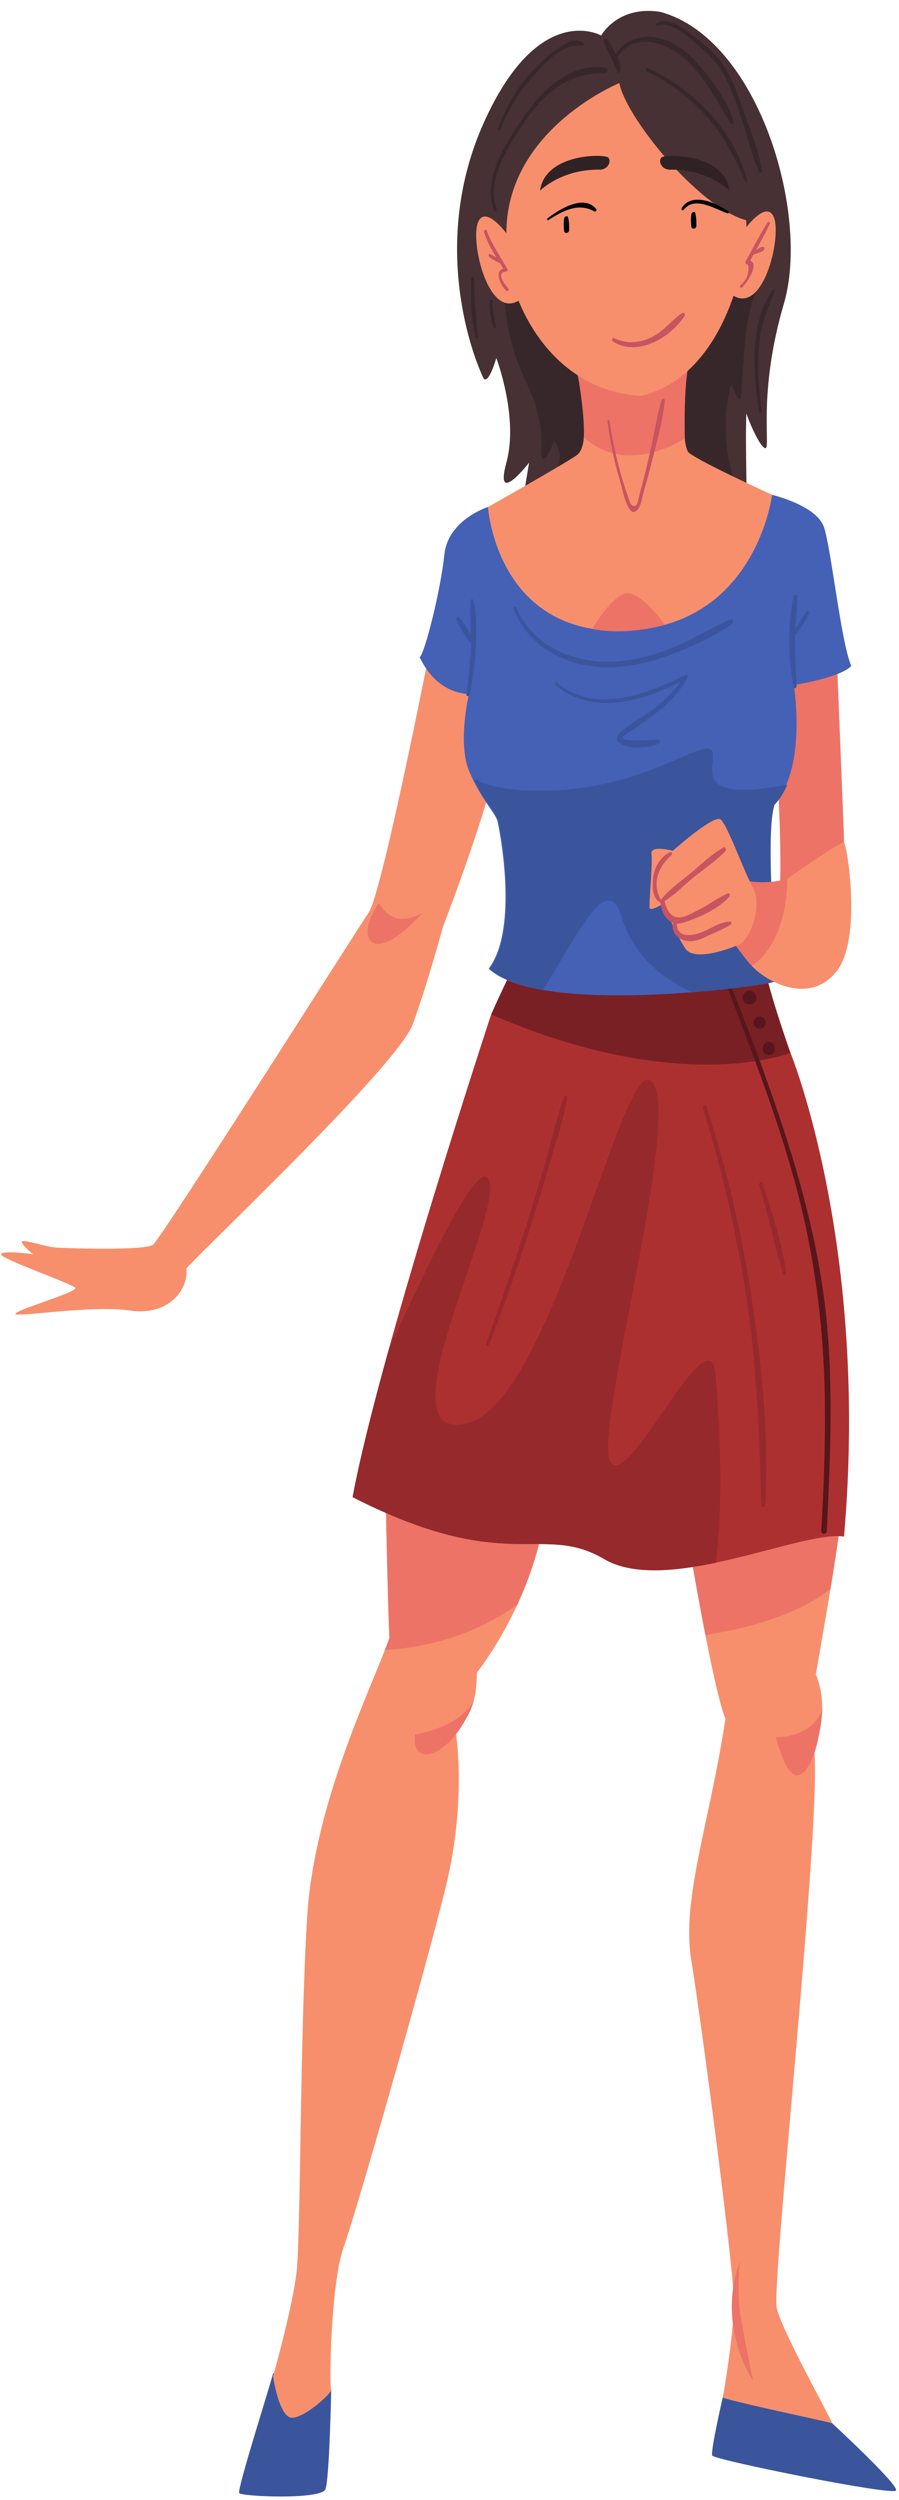 <?xml version="1.0" encoding="UTF-8"?><svg xmlns="http://www.w3.org/2000/svg" xmlns:xlink="http://www.w3.org/1999/xlink" height="2413.9" preserveAspectRatio="xMidYMid meet" version="1.0" viewBox="1066.5 289.5 868.8 2413.9" width="868.8" zoomAndPan="magnify"><g><g><path d="M 1764.988 2604.273 C 1764.988 2604.273 1752.926 2656.371 1754.84 2660.5 C 1756.738 2664.633 1929.57 2699.582 1932.434 2694.18 C 1935.281 2688.781 1870.469 2629.051 1870.469 2629.051 L 1764.988 2604.273" fill="#3a559c"/></g><g><path d="M 1330.379 2580.922 C 1330.379 2583.941 1295.281 2693.391 1297.66 2696.719 C 1300.039 2700.059 1377.238 2703.391 1381.059 2692.91 C 1384.871 2682.43 1386.621 2596.648 1386.621 2596.648 L 1330.379 2580.922" fill="#3a559c"/></g><g><path d="M 1439.039 1726.77 C 1439.039 1728.672 1441.578 1851.309 1442.852 1871.012 C 1425.059 1920.57 1370.41 2029.859 1363.422 2139.148 C 1356.43 2248.441 1357.07 2446.051 1353.262 2481.641 C 1349.449 2517.219 1330.379 2583.941 1330.379 2583.941 C 1330.379 2583.941 1336.102 2623.969 1348.809 2623.969 C 1361.52 2623.969 1388.84 2598.551 1386.621 2596.648 C 1384.391 2594.738 1386.301 2493.711 1398.371 2460.031 C 1410.441 2426.352 1474.941 2201.539 1496.859 2113.16 C 1518.781 2024.77 1506.391 1958.059 1506.391 1958.059 C 1506.391 1958.059 1527.359 1951.379 1527.359 1904.68 C 1588.359 1822.711 1594.078 1744.66 1594.078 1744.66 L 1439.039 1726.77" fill="#f78f6d"/></g><g><path d="M 1729.426 1762.355 C 1729.426 1764.258 1754.844 1918.031 1767.555 1949.16 C 1752.297 2049.562 1724.973 2123.262 1734.5 2181.723 C 1744.039 2240.18 1776.438 2484.18 1775.812 2514.68 C 1775.168 2545.18 1765.641 2602.359 1764.996 2604.27 C 1764.371 2606.18 1868.578 2628.422 1870.484 2629.051 C 1872.387 2629.691 1822.191 2540.73 1817.105 2517.852 C 1812.02 2494.98 1860.945 2044.48 1853.332 1979.02 C 1869.848 1935.18 1854.867 1906.41 1854.867 1906.41 C 1854.867 1906.41 1880.008 1765.824 1879.062 1750.43 C 1878.105 1735.031 1729.426 1762.355 1729.426 1762.355" fill="#f78f6d"/></g><g><path d="M 1879.082 1750.43 C 1878.125 1735.023 1729.445 1762.352 1729.445 1762.352 C 1729.445 1763.484 1738.312 1817.598 1748.184 1868.129 C 1783.688 1862.75 1835.125 1850.59 1869.098 1823.559 C 1874.609 1789.969 1879.52 1757.395 1879.082 1750.43" fill="#ed7367"/></g><g><path d="M 1566.512 1838.801 C 1591.109 1785.34 1594.102 1744.66 1594.102 1744.66 L 1439.059 1726.77 C 1439.059 1728.68 1441.602 1851.309 1442.871 1871.012 C 1441.59 1874.578 1440.102 1878.488 1438.469 1882.648 C 1476.422 1880.488 1522.699 1869.898 1566.512 1838.801" fill="#ed7367"/></g><g><path d="M 1541.168 1268.957 C 1541.168 1268.957 1432.676 1597.785 1407.27 1735.031 C 1557.219 1811.289 1589.609 1759.176 1650.309 1794.762 C 1710.98 1830.344 1841.105 1766.805 1882.152 1773.156 C 1906.691 1492.309 1830.449 1306.133 1830.449 1306.133 C 1830.449 1306.133 1663.652 1241.316 1541.168 1268.957" fill="#ad3031"/></g><g><path d="M 1573.117 1200.918 C 1573.117 1200.918 1548.332 1252.262 1541.188 1268.938 C 1724.191 1348.535 1830.457 1306.109 1830.457 1306.109 C 1830.457 1306.109 1805.672 1236.934 1803.293 1211.004 C 1800.922 1185.074 1573.117 1200.918 1573.117 1200.918" fill="#792024"/></g><g><path d="M 1863.375 1547.074 C 1854.539 1476.688 1834.344 1408.48 1810.781 1341.793 C 1797.215 1303.41 1782.613 1265.352 1767.289 1227.637 C 1766.391 1225.43 1763.566 1227.43 1764.289 1229.348 C 1789.082 1294.957 1815.031 1359.957 1833.781 1427.645 C 1853.16 1497.598 1862.664 1568.812 1863.641 1641.359 C 1864.203 1683.336 1862.695 1725.418 1860.18 1767.328 C 1859.949 1771.359 1865.395 1771.293 1865.582 1767.512 C 1868.945 1694.078 1872.578 1620.254 1863.375 1547.074" fill="#57161b"/></g><g><path d="M 1480.656 922.844 C 1480.656 922.844 1435.738 1151.227 1422.867 1170.434 C 1410.008 1189.625 1222.363 1485.523 1214.262 1491.371 C 1206.164 1497.223 1132.531 1494.836 1121.332 1494.125 C 1110.133 1493.41 1087.973 1485.547 1087.5 1488.402 C 1087.02 1491.27 1098.461 1500.559 1098.461 1500.559 C 1098.461 1500.559 1068.43 1496.266 1067.48 1500.559 C 1066.531 1504.855 1136.113 1528.914 1139.203 1532.965 C 1142.301 1537.02 1079.402 1554.883 1081.543 1558.223 C 1083.68 1561.562 1155.172 1549.406 1191.863 1554.883 C 1228.562 1560.363 1248.812 1535.59 1246.672 1514.145 C 1266.922 1491.742 1451.117 1317.555 1465.414 1278.48 C 1479.699 1239.41 1494.762 1183.812 1494.762 1183.812 C 1494.762 1183.812 1549.332 1044.02 1554.07 987.781 C 1558.812 931.547 1480.656 922.844 1480.656 922.844" fill="#f78f6d"/></g><g><path d="M 1818.066 1044.488 C 1818.441 1045.867 1823.777 1147.094 1818.066 1162.031 C 1812.344 1176.984 1881.918 1105.969 1882.164 1102.875 C 1882.406 1099.766 1875.254 928.684 1875.254 924.402 C 1875.254 920.113 1778.512 899.141 1818.066 1044.488" fill="#ed7367"/></g><g><path d="M 1538.09 779.043 C 1538.09 779.043 1499.406 791.125 1495.914 825.109 C 1492.41 859.105 1477.164 919.785 1472.082 924.238 C 1490.188 961.414 1519.75 959.508 1519.75 959.508 C 1519.75 959.508 1508.297 1006.848 1520.051 1034.492 C 1531.816 1062.133 1545.473 1074.516 1547.375 1082.773 C 1549.281 1091.035 1568.031 1186.027 1538.801 1224.793 C 1589.004 1271.801 1810.328 1240.887 1814.027 1237.285 C 1817.738 1233.68 1803.973 1097.062 1814.027 1066.57 C 1846.969 1031.629 1833.629 950.922 1833.629 950.922 C 1833.629 950.922 1878.641 943.934 1889.172 932.496 C 1879.379 910.254 1869.859 819.875 1862.859 798.672 C 1855.875 777.453 1812.656 767.293 1812.656 767.293 L 1538.09 779.043" fill="#4461b6"/></g><g><path d="M 1815.008 1066.582 C 1820.195 1061.078 1824.227 1054.445 1827.34 1047.164 C 1729.602 1065.77 1761.352 1026.859 1754.535 1014.48 C 1747.547 1001.766 1692.258 1048.793 1602.668 1052.605 C 1558.707 1054.48 1535.867 1048.082 1524.004 1041.082 C 1534.988 1064.141 1546.609 1075.211 1548.348 1082.785 C 1550.25 1091.051 1568.992 1186.035 1539.781 1224.797 C 1550.445 1234.801 1568.871 1241.262 1591.281 1245.219 C 1623.117 1195.082 1652.809 1129.152 1666.859 1173.543 C 1677.168 1210.418 1704.762 1233.352 1735.484 1247.648 C 1779.555 1244.164 1813.562 1238.688 1815.008 1237.301 C 1818.711 1233.695 1804.934 1097.082 1815.008 1066.582" fill="#3a559c"/></g><g><path d="M 1647.445 323.777 C 1647.445 323.777 1587.387 289.473 1534.176 407.656 C 1480.977 525.836 1524.477 636.402 1534.176 655.461 C 1539.426 659.285 1546.125 635.141 1546.125 635.141 C 1546.125 635.141 1567.887 692.328 1555.875 736.16 C 1543.875 780.012 1577.836 736.16 1577.836 736.16 C 1577.836 736.16 1570.887 778.098 1569.766 783.188 C 1568.656 788.277 1786.453 806.07 1787.801 795.262 C 1789.148 784.453 1786.453 719.648 1787.801 688.52 C 1788.5 692.328 1801.219 722.824 1806.309 722.191 C 1811.379 721.543 1798.676 669.098 1824.102 582.543 C 1849.512 495.988 1799.473 326.324 1704.391 300.914 C 1663.332 294.562 1647.445 323.777 1647.445 323.777" fill="#473134"/></g><g><path d="M 1558.363 549.336 C 1551.41 552.051 1550.559 607.805 1574.059 656.406 C 1597.57 705.027 1586.457 727.902 1590.586 731.711 C 1594.715 735.52 1602.016 715.18 1602.016 715.18 C 1602.016 715.18 1615.68 731.074 1600.121 749.82 C 1584.562 768.566 1783.773 767.93 1781.539 766.336 C 1779.309 764.742 1758.227 714.863 1773.055 660.855 C 1774.223 660.855 1778.367 675.473 1781.539 674.836 C 1784.699 674.199 1783.164 600.031 1797.449 570.676 C 1811.746 541.32 1618.594 525.809 1558.363 549.336" fill="#38272a"/></g><g><path d="M 1630.781 711.609 C 1630.781 711.609 1630.301 723.051 1625.051 728.051 C 1619.816 733.062 1538.078 779.039 1538.078 779.039 C 1538.078 779.039 1546.277 903.906 1671.844 898.5 C 1797.41 893.094 1812.672 767.289 1812.672 767.289 C 1812.672 767.289 1733.871 731.391 1731.172 725.355 C 1728.477 719.316 1728.336 712.957 1728.336 712.957 L 1630.781 711.609" fill="#f78f6d"/></g><g><path d="M 1622.672 642.109 C 1623.941 644.652 1631.641 685.957 1630.777 711.605 C 1672.391 750.371 1728.332 712.965 1728.332 712.965 C 1728.332 712.965 1726.562 651.008 1734.188 635.129 C 1741.812 619.238 1622.672 642.109 1622.672 642.109" fill="#ed7367"/></g><g><path d="M 1784.016 513.738 C 1784.016 513.738 1807.125 480.379 1814.516 499.684 C 1821.902 518.977 1803.785 596.188 1773.055 573.543 C 1776.859 531.852 1784.016 513.738 1784.016 513.738" fill="#f78f6d"/></g><g><path d="M 1665.086 369.684 C 1665.086 369.684 1546.902 417.82 1556.43 526.957 C 1554.051 563.168 1588.84 665.621 1686.047 671.816 C 1768.023 652.289 1790.422 536.977 1787.566 502.184 C 1739.914 488.824 1670.332 400.668 1665.086 369.684" fill="#f78f6d"/></g><g><path d="M 1588.359 473.582 C 1588.359 473.582 1609.332 452.371 1646.973 453.328 C 1654.363 452.605 1657.461 445.215 1654.363 441.648 C 1651.266 438.078 1593.594 437.117 1588.359 473.582" fill="#302224"/></g><g><path d="M 1771.598 473.582 C 1771.598 473.582 1750.637 452.371 1712.98 453.328 C 1705.59 452.605 1702.508 445.215 1705.59 441.648 C 1708.688 438.078 1766.359 437.117 1771.598 473.582" fill="#302224"/></g><g><path d="M 1642.742 491.438 C 1630.73 476.465 1606.531 491.934 1595.602 500.355 C 1594.781 500.973 1595.461 502.707 1596.469 502.043 C 1610.09 493.156 1625.418 484.828 1640.914 493.637 C 1642.199 494.363 1643.688 492.598 1642.742 491.438" fill="#040606"/></g><g><path d="M 1615.492 499.445 C 1614.801 497.004 1612.004 498.754 1611.699 500.43 C 1610.992 504.223 1611.301 508.52 1611.637 512.344 C 1611.93 515.57 1616.52 514.742 1616.551 511.793 C 1616.582 507.77 1616.598 503.363 1615.492 499.445" fill="#040606"/></g><g><path d="M 1770.477 493.711 C 1758.906 485.426 1735.293 474.641 1725.332 490.305 C 1724.34 491.855 1726.168 493.418 1727.375 491.898 C 1738.066 478.453 1757.109 491.328 1769.594 495.496 C 1770.539 495.82 1771.301 494.285 1770.477 493.711" fill="#040606"/></g><g><path d="M 1738.43 495.309 C 1737.754 492.863 1734.953 494.617 1734.629 496.277 C 1733.938 500.078 1734.246 504.387 1734.586 508.199 C 1734.875 511.43 1739.461 510.598 1739.492 507.66 C 1739.52 503.617 1739.535 499.219 1738.43 495.309" fill="#040606"/></g><g><path d="M 1725.816 591.691 C 1716.004 598.238 1709.039 607.965 1698.5 613.863 C 1686.598 620.516 1672.527 622.363 1660.137 615.918 C 1658.555 615.105 1657.137 618.152 1658.555 619.082 C 1682.328 634.484 1714.215 615.711 1728.004 594.734 C 1728.938 593.301 1727.77 590.402 1725.816 591.691" fill="#c85361"/></g><g><path d="M 1558.805 518.605 C 1558.805 518.605 1535.699 485.254 1528.312 504.551 C 1520.93 523.852 1539.043 601.055 1569.773 578.422 C 1565.961 536.719 1558.805 518.605 1558.805 518.605" fill="#f78f6d"/></g><g><path d="M 1557.645 567.883 C 1556.422 566.738 1544.262 552.379 1555.352 551.797 C 1556.758 551.738 1557.43 550.133 1556.758 548.988 C 1549.73 537.043 1541.617 525.145 1536.836 512.098 C 1536.137 510.141 1533.754 511.914 1534.258 513.562 C 1536.867 522.242 1541.48 530.32 1546.309 538.203 C 1546.141 538.109 1545.941 538.02 1545.758 537.914 C 1543.895 536.875 1542.109 535.715 1540.199 534.734 C 1538.883 534.078 1538.059 536.371 1538.977 537.195 C 1540.734 538.754 1542.781 539.977 1544.812 541.152 C 1546.293 542.008 1547.836 542.969 1549.5 543.352 C 1550.676 545.215 1551.824 547.062 1552.953 548.926 C 1543.559 551.691 1550.633 565.668 1556.008 570.387 C 1557.336 571.547 1558.82 568.984 1557.645 567.883" fill="#c85361"/></g><g><path d="M 1808.176 504.391 C 1800.641 516.449 1794.098 529.164 1787.25 541.602 C 1786.652 542.691 1786.773 544.621 1788.398 544.668 C 1791.34 544.773 1789.027 555.695 1788.105 557.398 C 1786.5 560.398 1784.508 562.836 1782.012 565.148 C 1780.848 566.191 1782.012 568.137 1783.391 567.094 C 1787.895 563.664 1800.777 544.316 1791.445 541.145 C 1792.504 539.242 1793.578 537.328 1794.633 535.43 C 1796.609 534.711 1798.602 534.035 1800.547 533.207 C 1802.355 532.441 1804.668 531.953 1805.25 529.852 C 1805.418 529.316 1805.387 528.66 1804.898 528.289 C 1803.289 527.051 1801.449 528.504 1799.918 529.285 C 1799 529.746 1798.109 530.281 1797.207 530.789 C 1801.816 522.5 1806.367 514.195 1810.457 505.664 C 1811.18 504.164 1809.094 502.922 1808.176 504.391" fill="#c85361"/></g><g><path d="M 1775.605 407.043 C 1771.035 391.242 1761.004 376.379 1751.09 363.457 C 1742.066 351.684 1731.789 339.945 1718.883 332.316 C 1700.156 321.254 1673.355 321.598 1661.766 341.984 C 1659.301 336.988 1656.75 331.809 1653.312 327.484 C 1651.77 325.559 1649.516 328.043 1650.109 329.883 C 1651.898 335.539 1655.141 340.621 1657.656 345.996 C 1659.695 350.352 1660.941 355.09 1663.344 359.266 C 1664.184 360.695 1665.926 359.266 1666.09 358.148 C 1666.762 353.492 1665.25 349.219 1663.293 345.094 C 1678.008 320.051 1710.266 330.129 1727.777 345.734 C 1747.887 363.637 1758.77 386.82 1772.926 409.051 C 1774.078 410.824 1776.016 408.488 1775.605 407.043" fill="#38272a"/></g><g><path d="M 1692.543 355.16 C 1690.805 354.363 1689.668 357.543 1691.375 358.371 C 1713.887 369.215 1734.141 384.473 1750.617 403.285 C 1766.91 421.883 1777.152 442.84 1786.941 465.316 C 1787.363 466.273 1788.711 465.609 1788.5 464.684 C 1777.332 416.496 1736.43 375.219 1692.543 355.16" fill="#38272a"/></g><g><path d="M 1786.652 401.281 C 1781.23 385.598 1776.105 369.199 1767.281 355.02 C 1759.164 341.98 1747.383 332.047 1735.102 323.059 C 1725.25 315.852 1713.766 306.051 1701.039 311.652 C 1699.684 312.246 1700.082 315.141 1701.719 314.527 C 1715.566 309.289 1732.539 326.129 1742.508 334.379 C 1754.289 344.145 1763.547 355.27 1769.941 369.25 C 1776.023 382.539 1780.52 396.637 1785.113 410.484 C 1790.039 425.379 1793.543 441.59 1800.188 455.805 C 1801.062 457.672 1803.59 456.383 1803.262 454.547 C 1800.07 436.531 1792.633 418.535 1786.652 401.281" fill="#38272a"/></g><g><path d="M 1651.586 354.984 C 1619.164 349.082 1590.402 376.484 1573.723 400.863 C 1556.285 426.332 1531.984 461.348 1543.953 493.5 C 1544.633 495.34 1546.922 493.68 1546.402 492.117 C 1536.133 460.973 1559.352 427.535 1576.496 403.027 C 1594.664 377.008 1618.293 359.441 1650.953 360.305 C 1653.961 360.387 1654.66 355.539 1651.586 354.984" fill="#38272a"/></g><g><path d="M 1630.301 330.809 C 1622.812 325.938 1614.77 330.086 1608.031 334.582 C 1598.73 340.781 1590.172 348.312 1582.492 356.434 C 1567.051 372.758 1555.332 392.312 1547.84 413.477 C 1547.191 415.297 1549.59 416.184 1550.289 414.359 C 1557.43 395.887 1567.531 378.91 1580.742 364.109 C 1591.961 351.543 1610.832 330.645 1629.211 333.793 C 1630.613 334.039 1631.453 331.547 1630.301 330.809" fill="#38272a"/></g><g><path d="M 1524.781 558.934 C 1524.824 556.777 1521.965 556.777 1521.887 558.832 C 1521.23 577.641 1521.363 597.098 1526.25 615.383 C 1526.641 616.824 1528.395 615.652 1528.32 614.543 C 1526.926 595.914 1524.438 577.688 1524.781 558.934" fill="#38272a"/></g><g><path d="M 1542.508 580.105 C 1542.508 577.965 1539.656 578.992 1539.656 580.848 C 1539.625 589.172 1540.355 598.07 1543.637 605.797 C 1544.219 607.137 1546.016 606.168 1545.777 604.922 C 1544.203 596.57 1542.48 588.664 1542.508 580.105" fill="#38272a"/></g><g><path d="M 1815.129 570.871 C 1815.77 569.422 1813.891 568.332 1812.965 569.676 C 1790.527 602.645 1794.348 649.742 1800.121 686.902 C 1800.387 688.707 1802.715 687.871 1802.52 686.277 C 1800.059 665.66 1798.047 644.789 1799.867 624.023 C 1801.551 604.883 1807.461 588.277 1815.129 570.871" fill="#38272a"/></g><g><path d="M 1705.938 675.652 C 1701.543 689.539 1699.461 704.254 1696.363 718.469 C 1692.809 734.711 1689.027 750.922 1684.504 766.922 C 1684.188 768.051 1682.434 776.742 1681.492 777.312 C 1675.883 780.695 1674.426 771.902 1673.43 769.062 C 1670.633 761.098 1668.105 753.051 1665.852 744.914 C 1661.367 728.773 1657.984 712.316 1655.488 695.75 C 1655.262 694.336 1653.418 694.992 1653.59 696.246 C 1656.074 715.543 1659.984 734.539 1665.48 753.219 C 1667.906 761.512 1669.988 773.516 1674.797 780.809 C 1676.711 783.719 1678.082 785.062 1681.305 782.863 C 1686 779.652 1687.102 769.305 1688.5 764.551 C 1691.383 754.762 1694.078 744.914 1696.535 735.012 C 1701.301 715.828 1707.023 695.934 1709.008 676.254 C 1709.207 674.227 1706.555 673.715 1705.938 675.652" fill="#c85361"/></g><g><path d="M 1827.348 1137.898 C 1827.348 1137.898 1879.543 1101.445 1882.164 1102.867 C 1884.777 1104.301 1900.27 1196.281 1874.527 1227.969 C 1848.801 1259.656 1807.344 1238.203 1792.328 1221.301 C 1814.957 1172.688 1827.348 1137.898 1827.348 1137.898" fill="#f78f6d"/></g><g><path d="M 1786.605 1140.039 C 1786.402 1139.32 1805.422 1144.574 1827.344 1137.906 C 1827.117 1199.617 1794.945 1223.207 1792.328 1221.297 C 1789.703 1219.391 1772.785 1196.039 1772.785 1196.039 C 1772.785 1196.039 1790.891 1155.77 1786.605 1140.039" fill="#ed7367"/></g><g><path d="M 1716.797 1110.969 C 1717.516 1110.262 1756.117 1075.949 1762.785 1080.703 C 1769.453 1085.473 1785.66 1131.699 1794.23 1146.715 C 1802.812 1161.727 1793.289 1196.043 1780.172 1201.754 C 1767.07 1207.48 1737.277 1217.004 1729.18 1205.805 C 1721.082 1194.613 1707.258 1162.199 1707.258 1162.199 C 1707.258 1162.199 1695.598 1169.352 1694.395 1166.484 C 1693.203 1163.629 1697.496 1123.129 1696.059 1114.062 C 1694.629 1105.02 1716.797 1110.969 1716.797 1110.969" fill="#f78f6d"/></g><g><path d="M 1772.059 1179.395 C 1764.52 1179.371 1757.434 1183.508 1750.879 1186.91 C 1741.02 1192.035 1721.082 1198.262 1720.469 1181.219 C 1722.43 1181.359 1724.559 1181.125 1726.824 1180.406 C 1741.738 1175.668 1760.695 1167.223 1771.188 1155.406 C 1772.047 1154.441 1771.988 1151.352 1769.977 1152.168 C 1760.277 1156.117 1751.719 1163.004 1742.273 1167.664 C 1737.148 1170.172 1730.309 1174.391 1724.73 1175.156 C 1714.59 1176.551 1710.836 1167.746 1708.609 1159.508 C 1718.238 1153.898 1726.891 1144.719 1735.348 1137.797 C 1745.898 1129.164 1757.852 1121.277 1767.352 1111.531 C 1768.805 1110.031 1767.828 1106.477 1765.426 1107.871 C 1754.039 1114.492 1743.98 1124.238 1733.887 1132.641 C 1724.418 1140.516 1712.672 1148.461 1705.203 1158.43 C 1696.34 1142.688 1702.391 1126.48 1715.473 1115.062 C 1716.438 1114.238 1716.066 1111.742 1714.438 1112.285 C 1705.656 1115.285 1698.906 1126.91 1697.828 1135.762 C 1696.887 1143.477 1696.176 1156.453 1704.18 1160.613 C 1704.297 1160.973 1704.578 1161.273 1704.949 1161.32 C 1705.633 1170.031 1709.934 1178.07 1717.008 1180.5 C 1714.461 1189.527 1722.023 1197.168 1731.121 1198.121 C 1737.371 1198.797 1743.375 1196.555 1748.906 1193.883 C 1756.586 1190.152 1765.227 1186.891 1772.395 1182.383 C 1773.418 1181.742 1773.719 1179.406 1772.059 1179.395" fill="#c85361"/></g><g><path d="M 1432.043 1162.207 C 1434.098 1159.227 1441.891 1188.891 1474.934 1170.789 C 1425.688 1225.109 1408.859 1195.883 1432.043 1162.207" fill="#ed7367"/></g><g><path d="M 1638.91 896.691 C 1638.91 896.691 1654.91 868.641 1669.449 862.922 C 1683.988 857.203 1709.02 892.789 1709.02 892.789 C 1709.02 892.789 1672.945 903.777 1638.91 896.691" fill="#ed7367"/></g><g><path d="M 1772.871 887.52 C 1755.043 894.535 1738.781 905.516 1721.074 912.988 C 1700.703 921.57 1679.066 927.789 1656.859 928.469 C 1619.562 929.602 1580.285 912.297 1565.469 876.137 C 1564.738 874.348 1562.445 875.98 1563.02 877.531 C 1576.164 912.625 1611.348 931.926 1647.586 933.605 C 1669.836 934.648 1691.926 929.941 1712.715 922.262 C 1733.449 914.594 1755.969 904.918 1773.887 891.852 C 1775.402 890.742 1775.559 886.465 1772.871 887.52" fill="#3a559c"/></g><g><path d="M 1728.77 941.293 C 1690.418 959.969 1642.25 979.605 1604.406 948.48 C 1603.207 947.496 1601.879 949.746 1602.965 950.68 C 1638.145 980.844 1686.715 966.879 1724.105 947.965 C 1717.195 957.719 1708.551 965.945 1699.051 973.324 C 1688.512 981.512 1675.484 987.855 1665.727 996.93 C 1662.09 1000.316 1660.887 1004.348 1665.828 1007.391 C 1675.203 1013.18 1693.68 1011.637 1703.371 1007.555 C 1704.977 1006.887 1704.977 1003.551 1702.941 1003.586 C 1700.047 1003.637 1667.383 1006.48 1668.141 1001.504 C 1668.484 999.164 1679.59 993.188 1682.004 991.484 C 1686.059 988.602 1690.102 985.734 1694.109 982.777 C 1708.652 972.035 1722.137 960.273 1730.816 944.16 C 1731.625 942.656 1730.742 940.332 1728.77 941.293" fill="#3a559c"/></g><g><path d="M 1835.012 902.48 C 1839.875 896.359 1845.852 889.109 1848.121 881.598 C 1848.645 879.855 1846.863 878.793 1845.684 880.234 C 1843.113 883.383 1841.305 887.352 1839.141 890.789 C 1837.895 892.754 1836.586 894.695 1835.234 896.594 C 1835.812 886.172 1836.859 875.777 1836.875 865.359 C 1836.875 863.445 1834.082 863.574 1833.676 865.227 C 1826.992 892.793 1828.68 925.09 1833.359 952.84 C 1833.742 955.066 1836.414 953.992 1836.309 952.066 C 1835.406 936.586 1834.645 921.094 1834.883 905.574 C 1834.895 904.551 1834.973 903.516 1835.012 902.48" fill="#3a559c"/></g><g><path d="M 1523.801 868.77 C 1523.355 867.16 1521.25 868.168 1521.145 869.449 C 1520.348 880.324 1521.199 891.395 1521.512 902.41 C 1520.359 900.332 1519.078 898.316 1517.887 896.328 C 1515.57 892.469 1513.203 888.582 1509.973 885.414 C 1508.637 884.094 1507.133 886.527 1507.551 887.73 C 1509.027 892.113 1511.566 896.105 1514.027 900.004 C 1516.293 903.551 1518.465 907.41 1521.605 910.277 C 1521.59 911.781 1521.59 913.285 1521.539 914.777 C 1520.988 929.902 1519.312 944.938 1517.219 959.906 C 1516.879 962.379 1519.996 962.172 1520.453 960.023 C 1523.934 943.969 1525.789 927.73 1526.355 911.324 C 1526.824 897.504 1527.531 882.156 1523.801 868.77" fill="#3a559c"/></g><g><path d="M 1797.516 1252.715 C 1797.516 1256.387 1794.539 1259.355 1790.875 1259.355 C 1787.203 1259.355 1784.238 1256.387 1784.238 1252.715 C 1784.238 1249.043 1787.203 1246.078 1790.875 1246.078 C 1794.539 1246.078 1797.516 1249.043 1797.516 1252.715" fill="#57161b"/></g><g><path d="M 1806.465 1276.898 C 1806.465 1280.137 1803.836 1282.762 1800.59 1282.762 C 1797.344 1282.762 1794.715 1280.137 1794.715 1276.898 C 1794.715 1273.641 1797.344 1271.016 1800.59 1271.016 C 1803.836 1271.016 1806.465 1273.641 1806.465 1276.898" fill="#57161b"/></g><g><path d="M 1815.363 1301.832 C 1815.363 1305.34 1812.734 1308.18 1809.484 1308.18 C 1806.242 1308.18 1803.613 1305.34 1803.613 1301.832 C 1803.613 1298.324 1806.242 1295.473 1809.484 1295.473 C 1812.734 1295.473 1815.363 1298.324 1815.363 1301.832" fill="#57161b"/></g><g><path d="M 1758.453 1798.379 C 1766.723 1726.941 1760.523 1648.402 1758 1616.938 C 1752.926 1553.391 1672.859 1731.309 1656.344 1700.809 C 1639.824 1670.309 1724.961 1372.934 1697.27 1334.801 C 1669.578 1296.684 1601.691 1644.891 1517.098 1663.957 C 1432.5 1683.012 1557.211 1456.805 1538.078 1427.16 C 1527.707 1411.098 1482.715 1503.586 1442.242 1592.32 C 1427.047 1647.059 1414.129 1698.066 1407.266 1735.113 C 1557.211 1811.363 1589.617 1759.262 1650.305 1794.844 C 1677.273 1810.66 1717.961 1806.887 1758.453 1798.379" fill="#96292b"/></g><g><path d="M 1611.824 1348.539 C 1604.32 1367.777 1600.195 1388.691 1594.484 1408.527 C 1588.715 1428.547 1582.699 1448.496 1576.43 1468.363 C 1563.895 1508.109 1550.184 1547.441 1536.402 1586.77 C 1535.68 1588.84 1538.359 1589.812 1539.16 1587.785 C 1554.648 1548.453 1568.309 1508.375 1581.066 1468.082 C 1587.355 1448.223 1593.387 1428.293 1599.168 1408.273 C 1604.777 1388.914 1611.777 1369.078 1614.613 1349.078 C 1614.891 1347.172 1612.477 1346.887 1611.824 1348.539" fill="#96292b"/></g><g><path d="M 1793.629 1547.543 C 1784.094 1483.023 1769.273 1419.355 1749.211 1357.273 C 1748.391 1354.742 1745.16 1357.039 1745.828 1359.207 C 1764.988 1421.82 1779.633 1485.773 1789.047 1550.586 C 1798.371 1614.664 1800.336 1678.52 1802.332 1743.109 C 1802.398 1745.562 1805.887 1744.863 1805.996 1742.699 C 1809.562 1677.945 1803.09 1611.566 1793.629 1547.543" fill="#96292b"/></g><g><path d="M 1803.285 1432.027 C 1802.492 1429.605 1799.445 1431.801 1800.07 1433.863 C 1808.699 1462.18 1814.863 1491.172 1823.258 1519.512 C 1823.852 1521.551 1826.562 1519.98 1826.305 1518.254 C 1821.91 1489.051 1812.531 1460.008 1803.285 1432.027" fill="#96292b"/></g><g><path d="M 1467.551 1964.25 C 1467.551 1964.25 1510.172 1957.871 1524.371 1931.629 C 1506.148 1984.27 1463.5 1999.762 1467.551 1964.25" fill="#ed7367"/></g><g><path d="M 1816.395 1966.867 C 1816.395 1966.867 1851.449 1968.039 1861.086 1939.938 C 1858.812 1974.258 1849.051 2002.605 1837.121 2003.566 C 1825.211 2004.516 1816.395 1966.867 1816.395 1966.867" fill="#ed7367"/></g><g><path d="M 1781.367 2473.223 C 1781.367 2473.223 1778.977 2502.762 1781.367 2519.922 C 1783.742 2537.082 1794.223 2588.07 1794.223 2588.07 C 1794.223 2588.07 1758.48 2537.082 1781.367 2473.223" fill="#ed7367"/></g></g></svg>